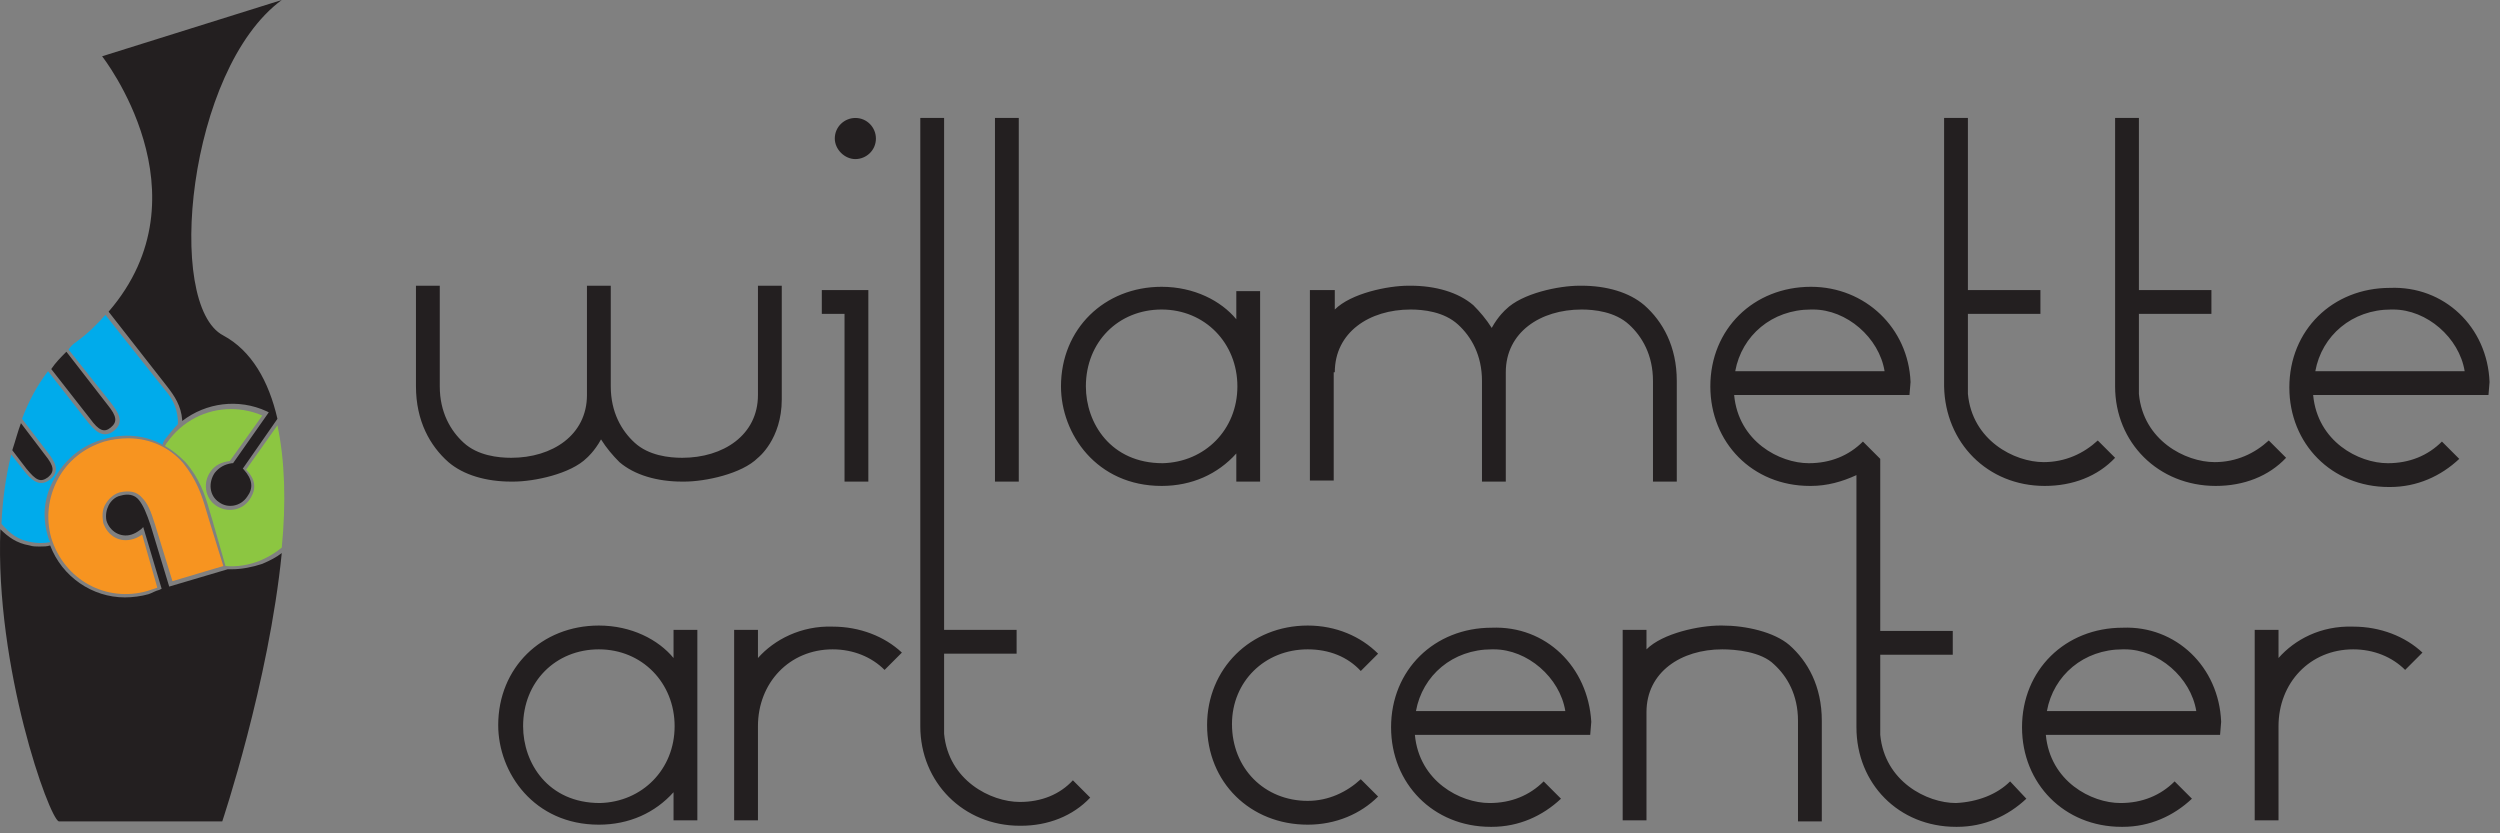 <?xml version="1.0" encoding="UTF-8"?>
<svg width="231px" height="77px" viewBox="0 0 231 77" version="1.1" xmlns="http://www.w3.org/2000/svg" xmlns:xlink="http://www.w3.org/1999/xlink">
    <rect x="0" y="0" width="231" height="77" fill="#808080" stroke="none"/>
    <title>wac-logo-main</title>
    <g id="Page-1" stroke="none" stroke-width="1" fill="none" fill-rule="evenodd">
        <g id="Artboard" transform="translate(-38, -32)">
            <g id="wac-logo-main" transform="translate(38, 32)">
                <path d="M23.035,46.2 C22.335,47.2 20.935,47.4 19.935,46.7 C18.935,46 18.735,44.6 19.435,43.6 C19.835,43 20.435,42.7 21.235,42.6 L24.235,38.4 C23.335,38 22.335,37.8 21.335,37.8 C19.035,37.8 16.835,38.9 15.435,40.9 C15.335,41 15.335,41.1 15.235,41.2 C15.935,41.6 16.535,42.1 17.135,42.7 C18.435,44.2 18.935,45.7 19.335,47.1 C19.435,47.4 19.535,47.8 19.635,48.1 L20.835,52.3 C21.935,52.4 23.035,52.2 24.035,51.8 C24.735,51.5 25.435,51.1 26.035,50.6 C26.435,46.5 26.335,42.6 25.635,39.3 L22.735,43.4 C23.635,44.3 23.735,45.2 23.035,46.2 Z" id="Path" fill="#8CC641" fill-rule="nonzero"></path>
                <path d="M14.435,43.4 C14.435,43.4 14.435,43.5 14.435,43.4" id="Path" stroke="#FFFFFF" stroke-width="0.153"></path>
                <path d="M10.235,39.5 C10.835,39 10.835,38.5 9.935,37.4 L6.135,32.5 C5.635,33 5.135,33.5 4.735,34.1 L8.335,38.7 C9.135,39.8 9.635,40 10.235,39.5 Z M47.435,44.5 C49.335,44.5 52.735,43.8 54.235,42.3 C54.235,42.3 54.935,41.7 55.535,40.6 C56.035,41.4 56.635,42.1 57.235,42.7 C58.635,43.9 60.735,44.5 63.035,44.5 L63.235,44.5 C65.135,44.5 68.535,43.8 70.035,42.3 C70.035,42.3 72.235,40.6 72.235,36.9 L72.235,26.4 L70.035,26.4 L70.035,36.5 C70.035,40.2 66.835,42.3 63.035,42.3 C61.835,42.3 59.935,42.1 58.635,40.9 C57.435,39.8 56.435,38.1 56.435,35.7 L56.435,26.4 L56.435,26.4 L54.235,26.4 L54.235,26.4 L54.235,36.5 C54.235,40.2 51.035,42.3 47.235,42.3 C46.035,42.3 44.135,42.1 42.835,40.9 C41.635,39.8 40.635,38.1 40.635,35.7 L40.635,26.4 L38.435,26.4 L38.435,35.7 C38.435,38.9 39.735,41.2 41.435,42.7 C42.835,43.9 44.935,44.5 47.235,44.5 L47.435,44.5 Z M4.435,44.1 C5.035,43.6 5.035,43.1 4.135,42 L1.935,39.1 C1.635,39.9 1.435,40.7 1.135,41.6 L2.435,43.3 C3.335,44.4 3.735,44.6 4.435,44.1 Z M10.035,28.8 L15.435,35.7 C16.135,36.6 16.735,37.5 16.835,38.8 C16.835,38.8 16.835,38.9 16.835,38.9 C19.035,37.2 22.035,36.8 24.635,38 L24.835,38.1 L21.535,42.8 L21.435,42.8 C20.735,42.9 20.235,43.2 19.835,43.7 C19.235,44.6 19.335,45.8 20.235,46.4 C21.035,47 22.235,46.8 22.835,45.9 C23.435,45.1 23.335,44.3 22.535,43.4 L22.435,43.3 L25.635,38.7 C24.835,35.2 23.235,32.4 20.635,31 C15.235,28.2 17.335,6.4 26.035,0 L9.435,5.2 C9.435,5.2 19.435,17.9 10.035,28.8 Z M21.435,52.6 C21.335,52.6 21.135,52.6 21.035,52.6 L21.035,52.6 L15.635,54.2 L13.935,48.6 C13.535,47.4 13.235,46.7 12.835,46.2 C12.435,45.7 11.835,45.6 11.135,45.8 C10.635,45.9 10.235,46.3 10.035,46.7 C9.835,47.1 9.735,47.6 9.835,48.1 C10.135,49.1 11.135,49.7 12.135,49.4 C12.435,49.3 12.635,49.2 13.035,48.9 L13.235,48.7 L14.935,54.4 L14.735,54.5 C14.335,54.6 14.035,54.8 13.735,54.9 C13.035,55.1 12.235,55.2 11.535,55.2 C8.535,55.2 5.735,53.3 4.635,50.4 C4.335,50.5 4.035,50.5 3.635,50.5 C3.335,50.5 3.035,50.5 2.735,50.4 C1.535,50.2 0.735,49.6 0.035,48.9 C-0.465,61.7 4.535,75.6 5.435,75.9 L20.535,75.9 C20.535,75.9 24.835,63.1 26.035,51.1 C25.535,51.5 24.935,51.8 24.235,52.1 C23.335,52.4 22.335,52.6 21.435,52.6 Z M204.735,44.9 L204.735,44.9 C207.335,44.9 209.635,44 211.235,42.3 L209.635,40.7 C208.335,41.9 206.635,42.7 204.635,42.7 C201.935,42.7 198.035,40.7 197.635,36.4 L197.635,29 L204.335,29 L204.335,26.8 L197.635,26.8 L197.635,10.9 L195.435,10.9 L195.435,26.8 L195.435,29 L195.435,35.7 L195.435,35.7 C195.435,40.9 199.435,44.9 204.735,44.9 Z M188.935,44.9 L188.935,44.9 C191.535,44.9 193.835,44 195.435,42.3 L193.835,40.7 C192.535,41.9 190.835,42.7 188.835,42.7 C186.135,42.7 182.235,40.7 181.835,36.4 L181.835,29 L188.535,29 L188.535,26.8 L181.835,26.8 L181.835,10.9 L179.635,10.9 L179.635,26.8 L179.635,29 L179.635,35.7 L179.635,35.7 C179.735,40.9 183.635,44.9 188.935,44.9 Z M123.335,34.4 C123.335,30.7 126.535,28.6 130.335,28.6 C131.535,28.6 133.435,28.8 134.735,30 C135.935,31.1 136.935,32.8 136.935,35.2 L136.935,44.5 L136.935,44.5 L139.135,44.5 L139.135,44.5 L139.135,34.4 C139.135,30.7 142.335,28.6 146.135,28.6 C147.335,28.6 149.235,28.8 150.535,30 C151.735,31.1 152.735,32.8 152.735,35.2 L152.735,44.5 L154.935,44.5 L154.935,35.2 C154.935,32 153.635,29.7 151.935,28.2 C150.535,27 148.435,26.4 146.135,26.4 L145.935,26.4 C144.035,26.4 140.635,27.1 139.135,28.6 C139.135,28.6 138.435,29.2 137.835,30.3 C137.335,29.5 136.735,28.8 136.135,28.2 C134.735,27 132.635,26.4 130.335,26.4 L130.135,26.4 C128.235,26.4 124.835,27.1 123.335,28.6 L123.335,26.8 L121.035,26.8 L121.035,44.4 L123.235,44.4 L123.235,34.4 L123.335,34.4 Z M79.035,14.7 C80.035,14.7 80.935,13.9 80.935,12.8 C80.935,11.8 80.135,10.9 79.035,10.9 C78.035,10.9 77.135,11.7 77.135,12.8 C77.135,13.8 78.035,14.7 79.035,14.7 Z M78.035,44.5 L80.235,44.5 L80.235,26.8 L75.935,26.8 L75.935,29 L78.035,29 L78.035,44.5 Z M94.135,10.9 L91.935,10.9 L91.935,44.5 L94.135,44.5 L94.135,10.9 Z M185.735,72.2 L187.235,73.8 C185.535,75.4 183.335,76.4 180.835,76.4 L180.735,76.4 C175.435,76.4 171.535,72.4 171.535,67.2 L171.535,67.2 L171.535,60.5 L171.535,58.3 L171.535,43.9 C170.235,44.5 168.835,44.9 167.335,44.9 L167.235,44.9 C161.935,44.9 158.035,40.9 158.035,35.7 L158.035,35.7 C158.035,30.4 162.035,26.5 167.335,26.5 C172.335,26.5 176.335,30.3 176.535,35.3 L176.435,36.5 L160.235,36.5 C160.635,40.8 164.435,42.8 167.135,42.8 C169.135,42.8 170.835,42.1 172.135,40.8 L173.735,42.4 C173.735,42.4 173.735,42.4 173.735,42.4 L173.735,58.3 L180.435,58.3 L180.435,60.5 L173.735,60.5 L173.735,67.9 C174.135,72.2 178.035,74.2 180.735,74.2 C182.735,74.1 184.535,73.4 185.735,72.2 Z M160.335,34.3 L174.135,34.3 C173.635,31.2 170.635,28.6 167.535,28.6 L167.335,28.6 C163.735,28.6 160.935,31 160.335,34.3 Z M147.035,66.7 L146.935,67.9 L130.735,67.9 C131.135,72.2 134.935,74.2 137.635,74.2 C139.635,74.2 141.335,73.5 142.635,72.2 L144.235,73.8 C142.535,75.4 140.335,76.4 137.835,76.4 L137.735,76.4 C132.435,76.4 128.535,72.4 128.535,67.2 L128.535,67.2 C128.535,61.9 132.535,58 137.835,58 C142.835,57.8 146.735,61.6 147.035,66.7 Z M144.635,65.7 C144.135,62.6 141.135,60 138.035,60 L137.835,60 C134.235,60 131.435,62.4 130.835,65.7 L144.635,65.7 Z M62.235,58.2 L64.435,58.2 L64.435,75.8 L62.235,75.8 L62.235,73.2 C60.535,75.1 58.135,76.2 55.335,76.2 C49.335,76.2 46.035,71.4 46.035,67 C46.035,61.7 50.035,57.8 55.335,57.8 C58.335,57.8 60.835,59.1 62.235,60.8 L62.235,58.2 L62.235,58.2 Z M62.335,67.1 C62.335,63.1 59.335,60 55.335,60 C51.335,60 48.335,63 48.335,67.1 C48.335,70.5 50.635,74.2 55.435,74.2 C59.335,74.1 62.335,71.1 62.335,67.1 Z M205.235,66.7 L205.135,67.9 L189.035,67.9 C189.435,72.2 193.235,74.2 195.935,74.2 C197.935,74.2 199.635,73.5 200.935,72.2 L202.535,73.8 C200.835,75.4 198.635,76.4 196.135,76.4 L196.035,76.4 C190.735,76.4 186.835,72.4 186.835,67.2 L186.835,67.2 C186.835,61.9 190.835,58 196.135,58 C201.035,57.8 205.035,61.6 205.235,66.7 Z M202.935,65.7 C202.435,62.6 199.435,60 196.335,60 L196.135,60 C192.535,60 189.735,62.4 189.135,65.7 L202.935,65.7 Z M230.035,35.3 L229.935,36.5 L213.735,36.5 C214.135,40.8 217.935,42.8 220.635,42.8 C222.635,42.8 224.335,42.1 225.635,40.8 L227.235,42.4 C225.535,44 223.335,45 220.835,45 L220.735,45 C215.435,45 211.535,41 211.535,35.8 L211.535,35.8 C211.535,30.5 215.535,26.6 220.835,26.6 C225.835,26.4 229.835,30.2 230.035,35.3 Z M227.735,34.3 C227.235,31.2 224.235,28.6 221.135,28.6 L220.935,28.6 C217.335,28.6 214.535,31 213.935,34.3 L227.735,34.3 Z M210.535,60.8 L210.535,58.2 L208.335,58.2 L208.335,75.8 L210.535,75.8 L210.535,67.1 C210.535,63.1 213.435,60 217.435,60 C219.335,60 221.035,60.7 222.235,61.9 L223.835,60.3 C222.235,58.8 219.935,57.9 217.435,57.9 C214.435,57.8 212.035,59.1 210.535,60.8 Z M165.335,59.6 C163.935,58.4 161.335,57.8 159.135,57.8 L158.935,57.8 C157.035,57.8 153.635,58.5 152.135,60 L152.135,58.2 L149.935,58.2 L149.935,75.8 L152.135,75.8 L152.135,65.8 C152.135,62.1 155.335,60 159.135,60 C160.335,60 162.735,60.2 163.935,61.4 C165.135,62.5 166.135,64.2 166.135,66.6 L166.135,75.9 L168.335,75.9 L168.335,66.6 C168.335,63.4 167.035,61.1 165.335,59.6 Z M70.035,60.8 L70.035,58.2 L67.835,58.2 L67.835,75.8 L70.035,75.8 L70.035,67.1 C70.035,63.1 72.935,60 76.935,60 C78.835,60 80.535,60.7 81.735,61.9 L83.335,60.3 C81.735,58.8 79.435,57.9 76.935,57.9 C74.035,57.8 71.535,59.1 70.035,60.8 Z M94.235,74.1 C91.535,74.1 87.635,72.1 87.235,67.8 L87.235,60.4 L93.935,60.4 L93.935,58.2 L87.235,58.2 L87.235,44.5 L87.235,42.3 L87.235,10.9 L85.035,10.9 L85.035,42.3 L85.035,44.5 L85.035,58.2 L85.035,60.4 L85.035,67.1 L85.035,67.1 C85.035,72.3 89.035,76.3 94.235,76.3 L94.335,76.3 C96.835,76.3 99.135,75.4 100.735,73.7 L99.135,72.1 C97.935,73.4 96.235,74.1 94.235,74.1 Z M120.835,60 C122.835,60 124.535,60.7 125.735,62 L127.335,60.4 C125.735,58.8 123.435,57.8 120.835,57.8 C115.535,57.8 111.535,61.8 111.535,67 C111.535,72.3 115.535,76.2 120.835,76.2 C123.435,76.2 125.735,75.2 127.335,73.6 L125.735,72 C124.435,73.2 122.735,74 120.835,74 C116.835,74 113.835,71 113.835,66.9 C113.835,63 116.835,60 120.835,60 Z M107.335,44.9 C101.335,44.9 98.035,40.1 98.035,35.7 C98.035,30.4 102.035,26.5 107.335,26.5 C110.335,26.5 112.835,27.8 114.235,29.5 L114.235,26.9 L116.435,26.9 L116.435,44.5 L114.235,44.5 L114.235,41.9 C112.535,43.8 110.135,44.9 107.335,44.9 Z M114.335,35.7 C114.335,31.7 111.335,28.6 107.335,28.6 C103.335,28.6 100.335,31.6 100.335,35.7 C100.335,39.1 102.635,42.8 107.435,42.8 C111.335,42.7 114.335,39.7 114.335,35.7 Z" id="Shape" fill="#231F20" fill-rule="nonzero"></path>
                <path d="M15.235,40.6 C15.635,40.1 16.035,39.6 16.435,39.2 C16.435,39.1 16.435,38.9 16.435,38.8 C16.335,37.5 15.835,36.7 15.135,35.9 L9.735,29.1 C8.935,30 8.135,30.8 7.035,31.6 C6.735,31.8 6.535,32 6.335,32.3 L10.235,37.2 C10.935,38.1 11.535,39 10.535,39.8 C9.535,40.6 8.735,39.8 8.035,38.9 L4.435,34.3 C3.435,35.6 2.635,37.1 2.035,38.7 L4.335,41.7 C5.035,42.6 5.635,43.5 4.635,44.3 C3.635,45.1 2.835,44.3 2.135,43.4 L1.035,42 C0.535,44 0.235,46.2 0.135,48.4 C0.935,49.3 1.635,49.9 2.935,50.1 C3.435,50.2 4.035,50.2 4.635,50.1 C4.635,50 4.535,49.9 4.535,49.9 C3.835,47.9 4.035,45.9 5.035,44.2 C6.035,42.4 7.635,41.1 9.535,40.6 C11.435,40 13.435,40.2 15.035,41.1 C15.035,40.9 15.135,40.8 15.235,40.6 Z" id="Path" fill="#00ABEB" fill-rule="nonzero"></path>
                <path d="M14.335,48.5 C13.935,47.2 13.635,46.5 13.135,46 C12.635,45.4 11.935,45.3 11.035,45.5 C10.435,45.7 10.035,46.1 9.735,46.6 C9.435,47.1 9.435,47.7 9.535,48.3 C9.935,49.5 11.035,50.2 12.335,49.8 C12.635,49.7 12.835,49.6 13.135,49.4 L14.535,54.3 C14.235,54.4 13.935,54.5 13.635,54.6 C9.835,55.7 5.935,53.6 4.735,49.7 C4.235,47.9 4.435,46 5.335,44.3 C6.235,42.6 7.735,41.4 9.635,40.8 C10.335,40.6 11.135,40.5 11.835,40.5 C13.835,40.5 15.635,41.3 16.935,42.8 C18.135,44.3 18.635,45.7 19.035,47.1 C19.135,47.4 19.235,47.8 19.335,48.1 L20.635,52.3 L15.935,53.7 L14.335,48.5 Z" id="Path" fill="#F79420" fill-rule="nonzero"></path>
            </g>
        </g>
    </g>
</svg>